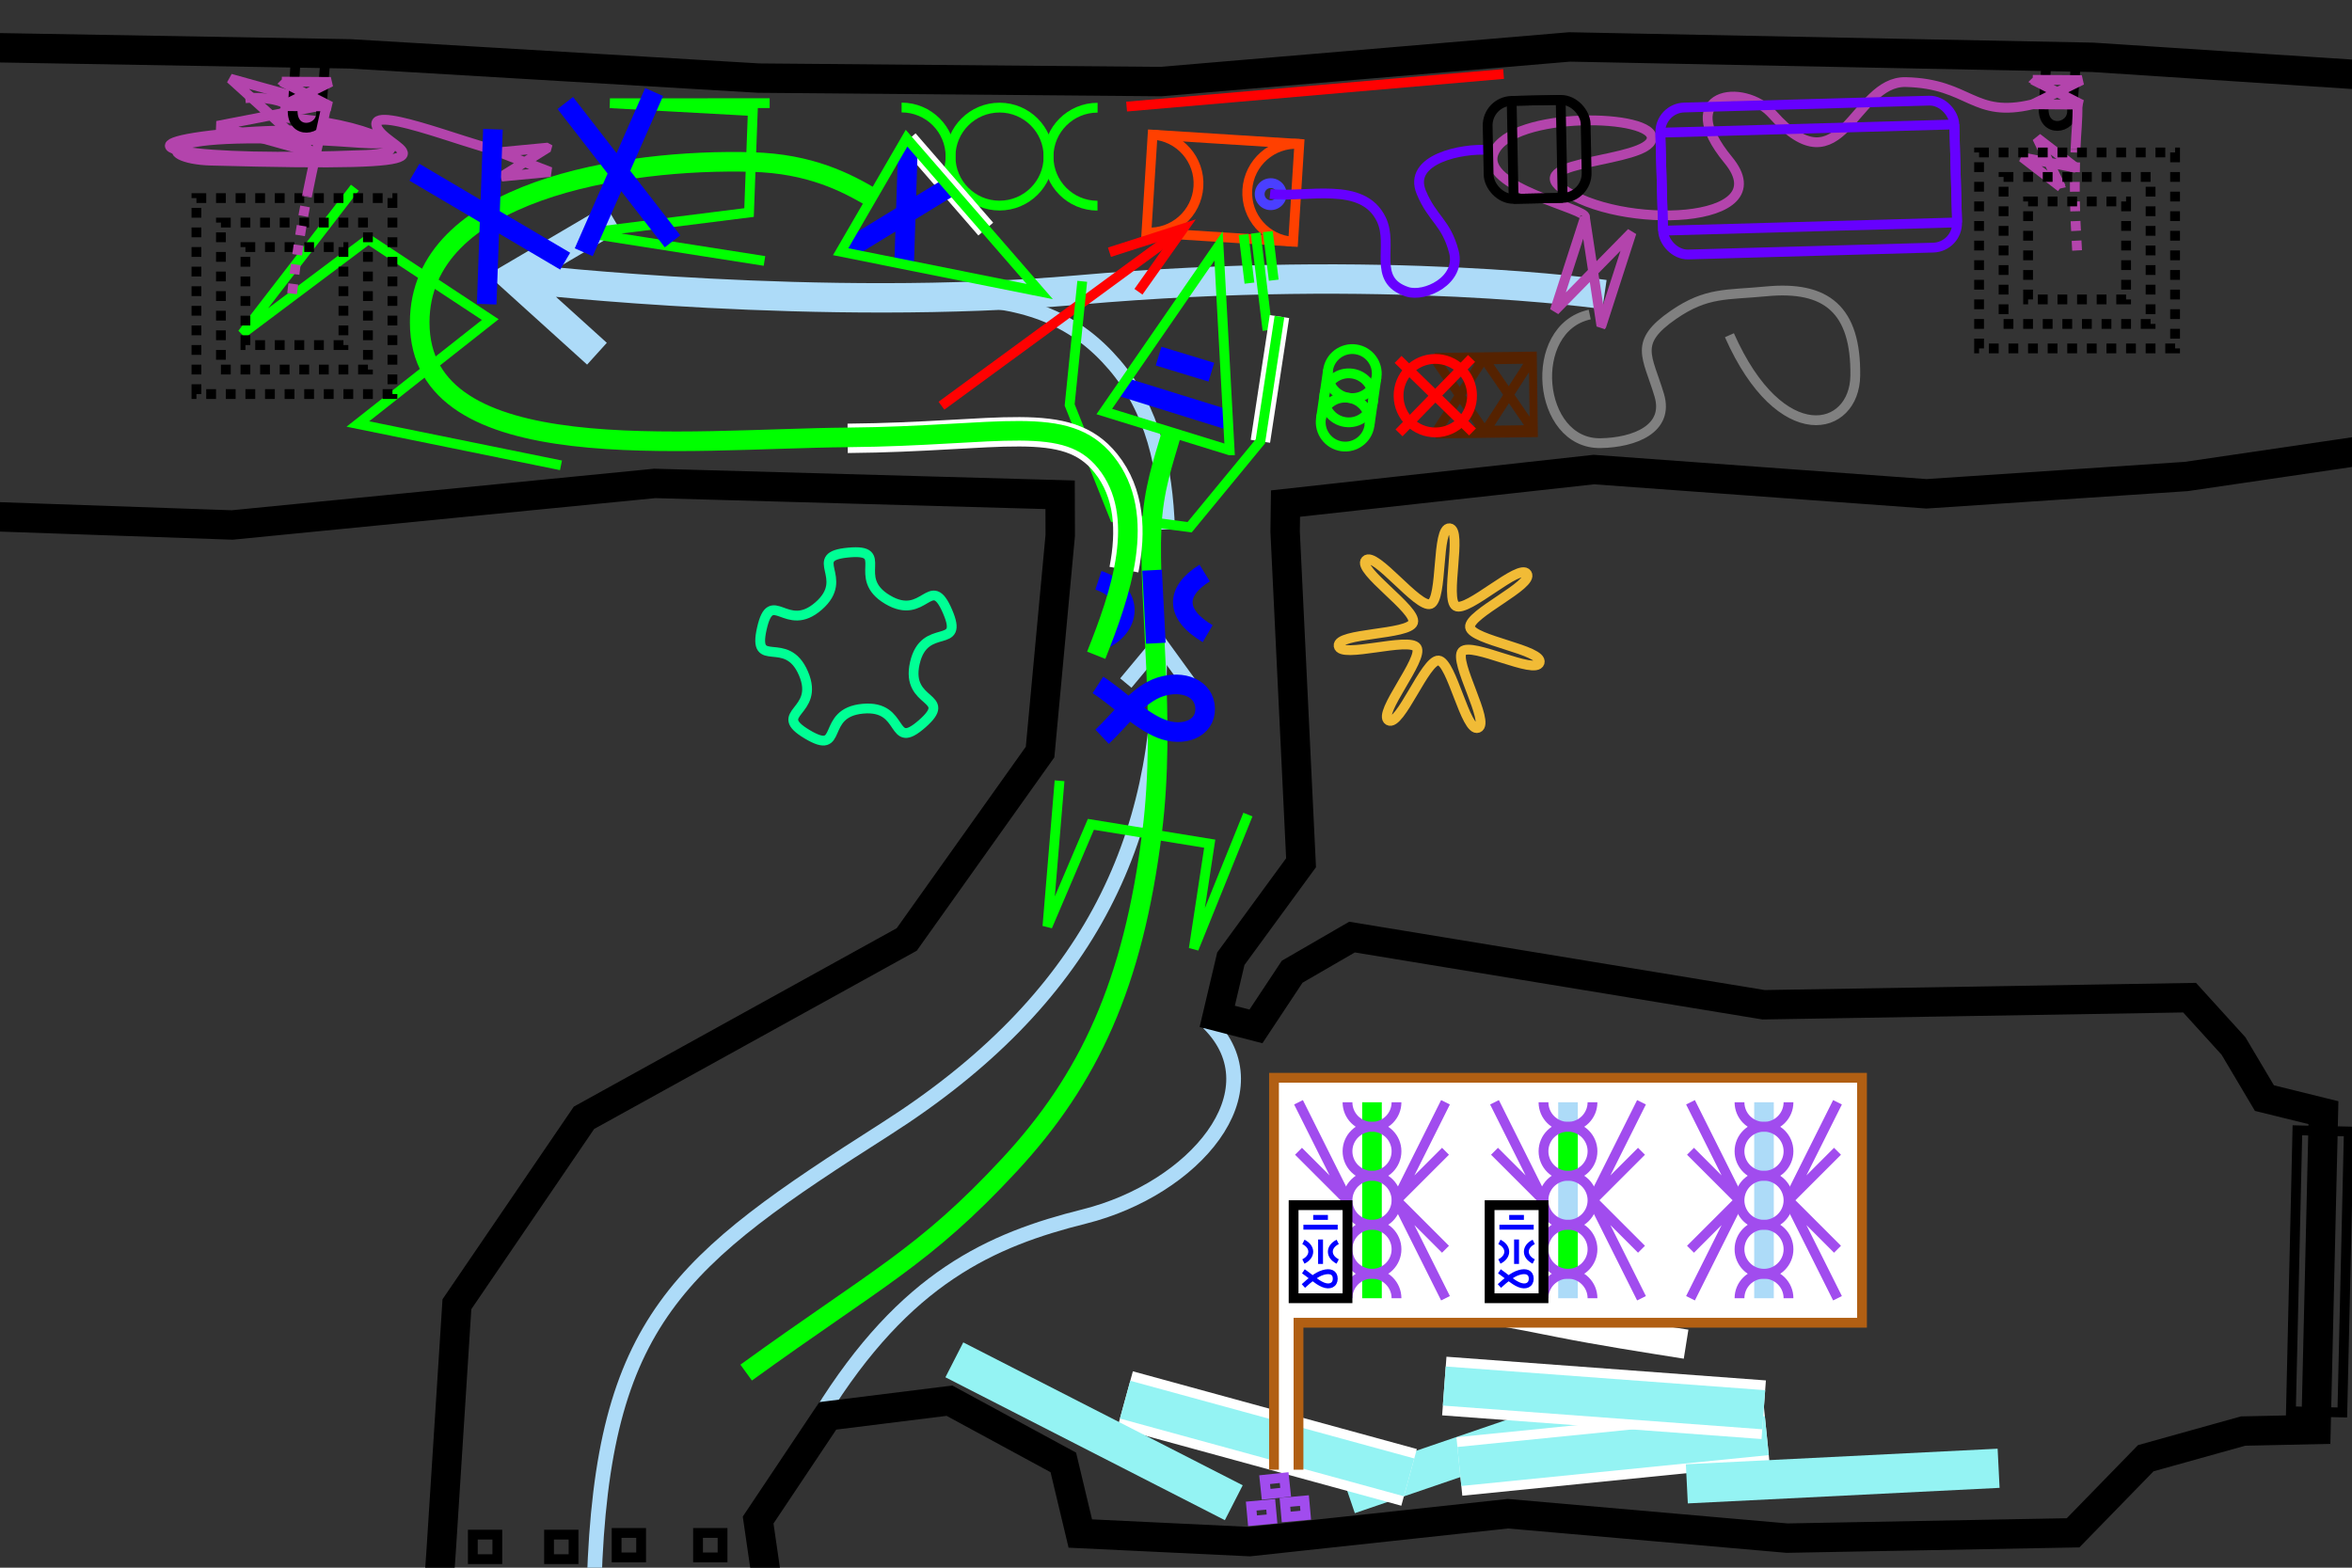 <?xml version="1.0" encoding="UTF-8" standalone="no"?>
<!-- Created with Inkscape (http://www.inkscape.org/) -->

<svg
   xmlns:dc="http://purl.org/dc/elements/1.1/"
   xmlns:cc="http://creativecommons.org/ns#"
   xmlns:rdf="http://www.w3.org/1999/02/22-rdf-syntax-ns#"
   xmlns:svg="http://www.w3.org/2000/svg"
   xmlns="http://www.w3.org/2000/svg"
   xmlns:xlink="http://www.w3.org/1999/xlink"
   xmlns:sodipodi="http://sodipodi.sourceforge.net/DTD/sodipodi-0.dtd"
   xmlns:inkscape="http://www.inkscape.org/namespaces/inkscape"
   inkscape:export-filename="itnas327.png"
   inkscape:export-ydpi="90"
   inkscape:export-xdpi="90"
   sodipodi:docname="itnas327.svg"
   inkscape:version="0.48.0 r9654"
   version="1.1"
   id="svg2"
   height="320"
   width="480">
  <rect width="100%" height="100%" fill="#333333" stroke="none"/>
  <defs
     id="defs4" />
  <sodipodi:namedview
     id="base"
     pagecolor="#ffffff"
     bordercolor="#666666"
     borderopacity="1.0"
     inkscape:pageopacity="1"
     inkscape:pageshadow="2"
     inkscape:zoom="1"
     inkscape:cx="209.44827"
     inkscape:cy="150.40105"
     inkscape:document-units="px"
     inkscape:current-layer="layer1"
     showgrid="false"
     inkscape:snap-nodes="true"
     inkscape:snap-global="false"
     inkscape:snap-grids="true"
     showguides="false"
     inkscape:window-width="1280"
     inkscape:window-height="998"
     inkscape:window-x="1276"
     inkscape:window-y="-4"
     inkscape:window-maximized="1"
     inkscape:object-nodes="false"
     inkscape:object-paths="false"
     inkscape:snap-intersection-paths="true"
     inkscape:snap-object-midpoints="false"
     inkscape:snap-center="false"
     inkscape:snap-midpoints="false">
    <inkscape:grid
       empspacing="5"
       visible="true"
       enabled="true"
       snapvisiblegridlinesonly="true"
       type="xygrid"
       id="grid2816" />
  </sodipodi:namedview>
  <g
     inkscape:groupmode="layer"
     id="layer2"
     inkscape:label="Floor"
     style="display:inline">
    <path
       inkscape:connector-curvature="0"
       id="path4279"
       style="color:#000000;fill:none;stroke:#addbf8;stroke-width:6;stroke-linecap:butt;stroke-linejoin:miter;stroke-miterlimit:4;stroke-opacity:1;stroke-dasharray:none;stroke-dashoffset:0;marker:none;visibility:visible;display:inline;overflow:visible;enable-background:accumulate"
       d="m 125.144,44.507 -20.566,12.089 17.251,15.605 M 327.447,60.121 c 0,0 -44.598,-6.454 -107.417,-0.929 -52.302,4.6 -111.698,-2.14 -111.698,-2.14"
       sodipodi:nodetypes="ccccsc" />
    <path
       inkscape:connector-curvature="0"
       style="color:#000000;fill:none;stroke:#addbf8;stroke-width:3;stroke-linecap:butt;stroke-linejoin:miter;stroke-miterlimit:4;stroke-opacity:1;stroke-dasharray:none;stroke-dashoffset:0;marker:none;visibility:visible;display:inline;overflow:visible;enable-background:accumulate"
       d="M 238.287,108.056 C 237.828,95.337 235.299,83.655 227.458,74.484 219.754,65.472 209.919,61.103 194.463,60.944"
       id="path4279-7"
       sodipodi:nodetypes="csc" />
    <path
       inkscape:connector-curvature="0"
       style="color:#000000;fill:none;stroke:#addbf8;stroke-width:3;stroke-linecap:butt;stroke-linejoin:miter;stroke-miterlimit:4;stroke-opacity:1;stroke-dasharray:none;stroke-dashoffset:0;marker:none;visibility:visible;display:inline;overflow:visible;enable-background:accumulate"
       d="m 121.26,323.05 c 1.662,-53.731 17.349,-65.712 59.528,-92.615 41.001,-26.151 56.64,-58.783 55.848,-99.265"
       id="path4279-7-2"
       sodipodi:nodetypes="csc" />
    <path
       sodipodi:nodetypes="ccc"
       id="path7061"
       d="m 229.76,139.427 6.877,-8.258 6.532,9.012"
       style="color:#000000;fill:none;stroke:#addbf8;stroke-width:3;stroke-linecap:butt;stroke-linejoin:miter;stroke-miterlimit:4;stroke-opacity:1;stroke-dasharray:none;stroke-dashoffset:0;marker:none;visibility:visible;display:inline;overflow:visible;enable-background:accumulate"
       inkscape:connector-curvature="0" />
    <path
       inkscape:connector-curvature="0"
       style="color:#000000;fill:none;stroke:#addbf8;stroke-width:3;stroke-linecap:butt;stroke-linejoin:miter;stroke-miterlimit:4;stroke-opacity:1;stroke-dasharray:none;stroke-dashoffset:0;marker:none;visibility:visible;display:inline;overflow:visible;enable-background:accumulate"
       d="m 167.511,288.661 c 17.245,-27.927 34.851,-35.62 53.775,-40.35 22.378,-5.594 39.412,-25.489 25.362,-39.454"
       id="path4279-7-2-2"
       sodipodi:nodetypes="csc" />
  </g>
  <g
     inkscape:label="Layer 1"
     inkscape:groupmode="layer"
     id="layer1"
     style="display:inline">
    <g
       transform="matrix(0.001,-1,-1,-0.001,1433.46,563.195)"
       id="g4662">
      <path
         transform="matrix(0,2,-2,0,1780,1200)"
         sodipodi:type="arc"
         style="color:#000000;fill:none;stroke:#00ff00;stroke-width:1;stroke-linecap:butt;stroke-linejoin:miter;stroke-miterlimit:4;stroke-opacity:1;stroke-dasharray:none;stroke-dashoffset:0;marker:none;visibility:visible;display:inline;overflow:visible;enable-background:accumulate"
         id="path4545"
         sodipodi:cx="5"
         sodipodi:cy="625"
         sodipodi:rx="5"
         sodipodi:ry="5"
         d="M 5,620 C 7.761,620 10,622.239 10,625 c -10e-8,2.761 -2.239,5 -5,5"
         sodipodi:start="4.712389"
         sodipodi:end="7.8539816"
         sodipodi:open="true" />
      <path
         d="m 10,625 c 0,2.761 -2.239,5 -5,5 -2.761,0 -5,-2.239 -5,-5 0,-2.761 2.239,-5 5,-5 2.761,0 5,2.239 5,5 z"
         sodipodi:ry="5"
         sodipodi:rx="5"
         sodipodi:cy="625"
         sodipodi:cx="5"
         id="path4547"
         style="color:#000000;fill:none;stroke:#00ff00;stroke-width:1;stroke-linecap:butt;stroke-linejoin:miter;stroke-miterlimit:4;stroke-opacity:1;stroke-dasharray:none;stroke-dashoffset:0;marker:none;visibility:visible;display:inline;overflow:visible;enable-background:accumulate"
         sodipodi:type="arc"
         transform="matrix(0,2,-2,0,1780,1220)" />
      <path
         transform="matrix(0,2,-2,0,1780,1240)"
         sodipodi:type="arc"
         style="color:#000000;fill:none;stroke:#00ff00;stroke-width:1;stroke-linecap:butt;stroke-linejoin:miter;stroke-miterlimit:4;stroke-opacity:1;stroke-dasharray:none;stroke-dashoffset:0;marker:none;visibility:visible;display:inline;overflow:visible;enable-background:accumulate"
         id="path4549"
         sodipodi:cx="5"
         sodipodi:cy="625"
         sodipodi:rx="5"
         sodipodi:ry="5"
         d="M 5,630 C 2.239,630 7.3992065e-8,627.761 0,625 c -7.3992064e-8,-2.761 2.239,-5 5,-5 0,0 1e-7,0 2e-7,0"
         sodipodi:start="1.5707963"
         sodipodi:end="4.712389"
         sodipodi:open="true" />
    </g>
    <path
       inkscape:connector-curvature="0"
       style="color:#000000;fill:none;stroke:#b344ac;stroke-width:2;stroke-linecap:butt;stroke-linejoin:bevel;stroke-miterlimit:4;stroke-opacity:1;stroke-dasharray:none;stroke-dashoffset:0;marker:none;visibility:visible;display:inline;overflow:visible;enable-background:accumulate"
       d="m 326.817,66.494 6.154,-19.03 -15.669,15.953 6.154,-19.03 3.361,22.107 z"
       id="path10281-7"
       sodipodi:nodetypes="ccccc" />
    <path
       style="color:#000000;fill:none;stroke:#b344ac;stroke-width:2;stroke-linecap:butt;stroke-linejoin:round;stroke-miterlimit:4;stroke-opacity:1;stroke-dasharray:none;stroke-dashoffset:0;marker:none;visibility:visible;display:inline;overflow:visible;enable-background:accumulate"
       d="m 323.456,44.387 c 0.884,-1.768 -21.65,-6.003 -18.569,-13.275 3.617,-8.534 33.256,-7.935 32.174,-2.707 -0.987,4.77 -25.992,4.282 -18.319,10.036 11.399,8.549 45.004,7.603 33.958,-5.79 -11.288,-13.687 3.059,-16.028 9.059,-9.296 14.237,15.976 16.446,-6.861 27.173,-6.601 13.177,0.32 13.654,7.48 25.888,4.535"
       id="path5016"
       inkscape:connector-curvature="0"
       sodipodi:nodetypes="cssssssc" />
    <path
       style="fill:none;stroke:#000000;stroke-width:1px;stroke-linecap:butt;stroke-linejoin:miter;stroke-opacity:1;display:inline"
       d="m 506.75,178.875 0,56.375"
       id="path3507"
       inkscape:connector-curvature="0" />
    <path
       style="fill:none;stroke:#000000;stroke-width:1px;stroke-linecap:butt;stroke-linejoin:miter;stroke-opacity:1"
       d="m 472.368,-13.047 -216.291,0"
       id="path5239"
       inkscape:connector-curvature="0" />
    <rect
       style="color:#000000;fill:none;stroke:#000000;stroke-width:2;stroke-linecap:butt;stroke-linejoin:miter;stroke-miterlimit:4;stroke-opacity:1;stroke-dasharray:none;stroke-dashoffset:0;marker:none;visibility:visible;display:inline;overflow:visible;enable-background:accumulate"
       id="rect5330"
       width="5"
       height="5"
       x="313.257"
       y="96.495"
       transform="matrix(0,1,1,0,0,0)" />
    <rect
       transform="matrix(0,1,1,0,0,0)"
       y="112.051"
       x="313.257"
       height="5"
       width="5"
       id="rect6199"
       style="color:#000000;fill:none;stroke:#000000;stroke-width:2;stroke-linecap:butt;stroke-linejoin:miter;stroke-miterlimit:4;stroke-opacity:1;stroke-dasharray:none;stroke-dashoffset:0;marker:none;visibility:visible;display:inline;overflow:visible;enable-background:accumulate" />
    <rect
       style="color:#000000;fill:none;stroke:#000000;stroke-width:2;stroke-linecap:butt;stroke-linejoin:miter;stroke-miterlimit:4;stroke-opacity:1;stroke-dasharray:none;stroke-dashoffset:0;marker:none;visibility:visible;display:inline;overflow:visible;enable-background:accumulate"
       id="rect6201"
       width="5"
       height="5"
       x="312.904"
       y="125.84"
       transform="matrix(0,1,1,0,0,0)" />
    <rect
       transform="matrix(0,1,1,0,0,0)"
       y="142.457"
       x="312.904"
       height="5"
       width="5"
       id="rect6203"
       style="color:#000000;fill:none;stroke:#000000;stroke-width:2;stroke-linecap:butt;stroke-linejoin:miter;stroke-miterlimit:4;stroke-opacity:1;stroke-dasharray:none;stroke-dashoffset:0;marker:none;visibility:visible;display:inline;overflow:visible;enable-background:accumulate" />
    <path
       inkscape:connector-curvature="0"
       style="color:#000000;fill:none;stroke:#ff0101;stroke-width:2;stroke-linecap:butt;stroke-linejoin:miter;stroke-miterlimit:4;stroke-opacity:1;stroke-dasharray:none;stroke-dashoffset:0;marker:none;visibility:visible;display:inline;overflow:visible;enable-background:accumulate"
       d="M 229.918,21.76 306.847,15.103"
       id="path4166" />
    <path
       style="color:#000000;fill:none;stroke:#b344ac;stroke-width:2;stroke-linecap:butt;stroke-linejoin:round;stroke-miterlimit:4;stroke-opacity:1;stroke-dasharray:none;stroke-dashoffset:0;marker:none;visibility:visible;display:inline;overflow:visible;enable-background:accumulate"
       d="m 50.05,20.053 c 3.734,-0.414 8.283,0.531 8.44,1.57 0.117,0.778 -1.93,2.321 -0.523,2.399 16.248,0.9 29.427,7.083 16.791,7.599 -36.438,1.487 -52.101,-1.868 -29.784,-4.205 26.313,-2.755 42.457,2.765 28.466,1.753 -44.901,-3.25 -41.308,3.322 -30.437,3.618 55.017,1.501 37.03,-1.623 34.138,-6.445 -3.393,-5.658 17.665,2.983 24.735,4.482"
       id="path4423"
       inkscape:connector-curvature="0"
       sodipodi:nodetypes="ssssssssc" />
    <path
       inkscape:connector-curvature="0"
       style="color:#000000;fill:none;stroke:#b344ac;stroke-width:2;stroke-linecap:butt;stroke-linejoin:bevel;stroke-miterlimit:4;stroke-opacity:1;stroke-dasharray:none;stroke-dashoffset:0;marker:none;visibility:visible;display:inline;overflow:visible;enable-background:accumulate"
       d="m 66.275,21.429 -19.264,-5.374 16.577,15.006 -19.264,-5.374 21.951,-4.258 z"
       id="path10281-0"
       sodipodi:nodetypes="ccccc" />
    <path
       inkscape:connector-curvature="0"
       style="color:#000000;fill:none;stroke:#b344ac;stroke-width:2;stroke-linecap:butt;stroke-linejoin:bevel;stroke-miterlimit:4;stroke-opacity:1;stroke-dasharray:none;stroke-dashoffset:0;marker:none;visibility:visible;display:inline;overflow:visible;enable-background:accumulate"
       d="m 111.84,30.124 -9.955,0.947 10.428,4.031 -9.955,0.947 9.482,-5.924 z"
       id="path10281-17"
       sodipodi:nodetypes="ccccc" />
    <g
       id="g12594"
       transform="matrix(-1,0.013,-0.013,-1,533.797,145.145)">
      <g
         transform="matrix(2,0,0,3,-1410,-397.087)"
         style="stroke:#552200;stroke-width:0.816;stroke-miterlimit:4;stroke-opacity:1;stroke-dasharray:none"
         id="g4174">
        <path
           sodipodi:nodetypes="cccccccc"
           inkscape:connector-curvature="0"
           d="m 815,152.362 5,5 5,-5 -10,0 0,5 10,0 -5,-5 -5,5"
           style="color:#000000;fill:none;stroke:#552200;stroke-width:0.816;stroke-linecap:butt;stroke-linejoin:miter;stroke-miterlimit:1.5;stroke-dasharray:none;stroke-dashoffset:0;marker:none;visibility:visible;display:inline;overflow:visible;enable-background:accumulate"
           id="rect4172" />
      </g>
      <g
         transform="matrix(0.5,0,0,0.5,37.5,-351.181)"
         id="g3638-7">
        <path
           id="path3633-4"
           style="fill:none;stroke:#ff0000;stroke-width:4;stroke-linecap:butt;stroke-linejoin:miter;stroke-miterlimit:4;stroke-opacity:1;stroke-dasharray:none"
           d="m 420,822.362 -30,30 m 0,-30 30,30"
           inkscape:connector-curvature="0" />
        <path
           sodipodi:type="arc"
           style="color:#000000;fill:none;stroke:#ff0000;stroke-width:4;stroke-linecap:butt;stroke-linejoin:miter;stroke-miterlimit:4;stroke-opacity:1;stroke-dasharray:none;stroke-dashoffset:0;marker:none;visibility:visible;display:inline;overflow:visible;enable-background:accumulate"
           id="path3636-0"
           sodipodi:cx="405"
           sodipodi:cy="105"
           sodipodi:rx="15"
           sodipodi:ry="15"
           d="m 420,105 c 0,8.284 -6.716,15 -15,15 -8.284,0 -15,-6.716 -15,-15 0,-8.284 6.716,-15 15,-15 8.284,0 15,6.716 15,15 z"
           transform="translate(0,732.362)" />
      </g>
    </g>
    <g
       style="display:inline"
       id="g4492"
       transform="matrix(-0.998,-0.063,-0.063,0.998,874.216,-1365.003)">
      <path
         sodipodi:open="true"
         sodipodi:end="7.8539816"
         sodipodi:start="4.712389"
         d="M 5,620 C 7.761,620 10,622.239 10,625 c -10e-8,2.761 -2.239,5 -5,5"
         sodipodi:ry="5"
         sodipodi:rx="5"
         sodipodi:cy="625"
         sodipodi:cx="5"
         id="path4456"
         style="color:#000000;fill:none;stroke:#ff4000;stroke-width:1;stroke-linecap:butt;stroke-linejoin:miter;stroke-miterlimit:4;stroke-opacity:1;stroke-dasharray:none;stroke-dashoffset:0;marker:none;visibility:visible;display:inline;overflow:visible;enable-background:accumulate"
         sodipodi:type="arc"
         transform="matrix(-2,0,0,-2,560,2690)" />
      <path
         sodipodi:open="true"
         sodipodi:end="4.712389"
         sodipodi:start="1.5707963"
         d="M 5,630 C 2.239,630 7.3992065e-8,627.761 0,625 c -7.3992064e-8,-2.761 2.239,-5 5,-5 0,0 1e-7,0 2e-7,0"
         sodipodi:ry="5"
         sodipodi:rx="5"
         sodipodi:cy="625"
         sodipodi:cx="5"
         id="path4460"
         style="color:#000000;fill:none;stroke:#ff4000;stroke-width:1;stroke-linecap:butt;stroke-linejoin:miter;stroke-miterlimit:4;stroke-opacity:1;stroke-dasharray:none;stroke-dashoffset:0;marker:none;visibility:visible;display:inline;overflow:visible;enable-background:accumulate"
         sodipodi:type="arc"
         transform="matrix(-2,0,0,-2,530,2690)" />
      <rect
         y="1430"
         x="520"
         height="20"
         width="30"
         id="rect4465"
         style="color:#000000;fill:none;stroke:#ff4000;stroke-width:2;stroke-linecap:butt;stroke-linejoin:miter;stroke-miterlimit:4;stroke-opacity:1;stroke-dasharray:none;stroke-dashoffset:0;marker:none;visibility:visible;display:inline;overflow:visible;enable-background:accumulate" />
    </g>
    <g
       style="display:inline"
       id="g4159"
       transform="matrix(0.887,-0.463,-0.463,-0.887,49.523,367.565)">
      <path
         style="color:#000000;fill:none;stroke:#ff0101;stroke-width:2;stroke-linecap:butt;stroke-linejoin:miter;stroke-miterlimit:4;stroke-opacity:1;stroke-dasharray:none;stroke-dashoffset:0;marker:none;visibility:visible;display:inline;overflow:visible;enable-background:accumulate"
         d="m 318.493,195.556 -60.451,-9.224"
         id="path5387"
         inkscape:connector-curvature="0" />
      <path
         id="path4679"
         d="m 304.419,188.351 14.074,7.205 -15.583,2.68"
         style="color:#000000;fill:none;stroke:#ff0101;stroke-width:2;stroke-linecap:butt;stroke-linejoin:miter;stroke-miterlimit:4;stroke-opacity:1;stroke-dasharray:none;stroke-dashoffset:0;marker:none;visibility:visible;display:inline;overflow:visible;enable-background:accumulate"
         inkscape:connector-curvature="0" />
    </g>
    <path
       sodipodi:type="arc"
       style="color:#000000;fill:none;stroke:#4a3fff;stroke-width:2;stroke-linecap:butt;stroke-linejoin:miter;stroke-miterlimit:4;stroke-opacity:1;stroke-dasharray:none;stroke-dashoffset:0;marker:none;visibility:visible;display:inline;overflow:visible;enable-background:accumulate"
       id="path6223"
       sodipodi:cx="66.75"
       sodipodi:cy="48.75"
       sodipodi:rx="2.25"
       sodipodi:ry="2.25"
       d="m 69,48.75 a 2.25,2.25 0 1 1 -4.5,0 2.25,2.25 0 1 1 4.5,0 z"
       transform="translate(192.581,-9.118)" />
    <path
       style="color:#000000;fill:none;stroke:#6600ff;stroke-width:2;stroke-linecap:butt;stroke-linejoin:bevel;stroke-miterlimit:4;stroke-opacity:1;stroke-dasharray:none;stroke-dashoffset:0;marker:none;visibility:visible;display:inline;overflow:visible;enable-background:accumulate"
       d="m 303.717,30.616 c -5.225,-0.403 -16.503,1.8 -13.658,8.648 2.277,5.481 5.035,6.047 6.643,12.109 1.55,5.842 -5.914,9.377 -9.552,8.179 -7.292,-2.401 -2.655,-9.349 -5.243,-14.75 -3.805,-7.941 -15.162,-4.392 -22.71,-5.209"
       id="path4161"
       inkscape:connector-curvature="0"
       sodipodi:nodetypes="ssssss" />
    <g
       id="g3151"
       style="color:#000000;fill:none;stroke:#000000;stroke-width:2;stroke-linecap:butt;stroke-linejoin:bevel;stroke-miterlimit:4;stroke-opacity:1;stroke-dasharray:none;stroke-dashoffset:0;marker:none;visibility:visible;display:inline;overflow:visible;enable-background:accumulate"
       transform="matrix(1,-0.02,0.02,1,156.102,-96.407)">
      <rect
         y="120"
         x="150"
         height="20"
         width="10"
         id="rect3126"
         style="color:#000000;fill:none;stroke:#000000;stroke-width:2;stroke-linecap:butt;stroke-linejoin:bevel;stroke-miterlimit:4;stroke-opacity:1;stroke-dasharray:none;stroke-dashoffset:0;marker:none;visibility:visible;display:inline;overflow:visible;enable-background:accumulate" />
      <rect
         ry="5"
         y="120"
         x="145"
         height="20"
         width="20"
         id="rect3128"
         style="color:#000000;fill:none;stroke:#000000;stroke-width:2;stroke-linecap:butt;stroke-linejoin:bevel;stroke-miterlimit:4;stroke-opacity:1;stroke-dasharray:none;stroke-dashoffset:0;marker:none;visibility:visible;display:inline;overflow:visible;enable-background:accumulate" />
    </g>
    <g
       style="display:inline"
       id="use7614"
       transform="matrix(-0.06,-0.496,0.496,-0.06,-546.191,423.953)">
      <path
         style="color:#000000;fill:none;stroke:#00ff00;stroke-width:4;stroke-linecap:butt;stroke-linejoin:miter;stroke-miterlimit:4;stroke-opacity:1;stroke-dasharray:none;stroke-dashoffset:0;marker:none;visibility:visible;display:inline;overflow:visible;enable-background:accumulate"
         d="m 515,1685 40,0"
         id="path7637"
         inkscape:connector-curvature="0" />
      <path
         style="color:#000000;fill:none;stroke:#00ff00;stroke-width:4;stroke-linecap:butt;stroke-linejoin:miter;stroke-miterlimit:4;stroke-opacity:1;stroke-dasharray:none;stroke-dashoffset:0;marker:none;visibility:visible;display:inline;overflow:visible;enable-background:accumulate"
         d="m 555,1690 -20,0"
         id="path7639"
         inkscape:connector-curvature="0"
         sodipodi:nodetypes="cc" />
      <path
         sodipodi:nodetypes="cc"
         inkscape:connector-curvature="0"
         id="path7641"
         d="m 555,1680 -20,0"
         style="color:#000000;fill:none;stroke:#00ff00;stroke-width:4;stroke-linecap:butt;stroke-linejoin:miter;stroke-miterlimit:4;stroke-opacity:1;stroke-dasharray:none;stroke-dashoffset:0;marker:none;visibility:visible;display:inline;overflow:visible;enable-background:accumulate" />
    </g>
    <g
       transform="matrix(0.979,0.203,-0.203,0.979,29.382,-66.545)"
       id="g2902">
      <g
         inkscape:transform-center-x="0.96946771"
         inkscape:transform-center-y="-26.428578"
         transform="matrix(0.995,0.097,-0.097,0.995,47.421,33.461)"
         id="g2937">
        <path
           inkscape:connector-curvature="0"
           style="color:#000000;fill:none;stroke:#0000ff;stroke-width:4;stroke-linecap:butt;stroke-linejoin:bevel;stroke-miterlimit:4;stroke-opacity:1;stroke-dasharray:none;stroke-dashoffset:0;marker:none;visibility:visible;display:inline;overflow:visible;enable-background:accumulate"
           d="m 206.192,50.959 -22.975,0.002"
           id="path3028-1-1" />
        <path
           inkscape:connector-curvature="0"
           style="color:#000000;fill:none;stroke:#0000ff;stroke-width:4;stroke-linecap:butt;stroke-linejoin:bevel;stroke-miterlimit:4;stroke-opacity:1;stroke-dasharray:none;stroke-dashoffset:0;marker:none;visibility:visible;display:inline;overflow:visible;enable-background:accumulate"
           d="m 199.996,42.692 -11.261,0.065"
           id="rect10452-0-7-5-7" />
        <path
           inkscape:connector-curvature="0"
           id="path10399-9-40"
           style="fill:none;stroke:#00ff00;stroke-width:2;stroke-linecap:butt;stroke-linejoin:miter;stroke-miterlimit:4;stroke-opacity:1;stroke-dasharray:none"
           d="m 208.302,56.81 c 0,0 -14.558,-39.165 -14.558,-39.165 l -12.237,39.212 c 0,0 26.794,-0.047 26.794,-0.047 z"
           sodipodi:nodetypes="cccc" />
      </g>
      <path
         inkscape:connector-curvature="0"
         sodipodi:nodetypes="cssss"
         id="path2826-1-9"
         d="m 236.833,109.423 c -0.449,5.867 -1.291,11.698 -0.05,19.464 2.453,15.358 10.825,37.335 12.716,60.814 2.515,31.229 -2.35,51.951 -14.675,72.405 -13.258,22.003 -21.969,28.289 -44.057,52.499"
         style="fill:none;stroke:#00ff00;stroke-width:4;stroke-linecap:butt;stroke-linejoin:miter;stroke-miterlimit:4;stroke-opacity:1;stroke-dasharray:none;marker-start:none;marker-mid:none;marker-end:none" />
      <path
         inkscape:connector-curvature="0"
         sodipodi:nodetypes="cccccc"
         d="m 228.871,183.304 3.608,29.604 4.46,-22.19 24.553,-1.061 1.161,21.663 5.267,-29.059"
         style="fill:none;stroke:#00ff00;stroke-width:2px;stroke-linecap:butt;stroke-linejoin:miter;stroke-opacity:1"
         id="path10436-7-4" />
      <path
         id="path8340"
         style="fill:none;stroke:#ffffff;stroke-width:4;stroke-linecap:butt;stroke-linejoin:miter;stroke-miterlimit:4;stroke-opacity:1;stroke-dasharray:none"
         d="m 254.939,107.122 -1.359,-25.725"
         sodipodi:nodetypes="cc"
         inkscape:connector-curvature="0" />
      <path
         inkscape:connector-curvature="0"
         sodipodi:nodetypes="cccccc"
         d="m 212.702,82.523 2.609,25.234 13.639,20.62 15.41,-1.147 10.579,-20.108 -1.359,-25.725"
         style="fill:none;stroke:#00ff00;stroke-width:2px;stroke-linecap:butt;stroke-linejoin:miter;stroke-opacity:1"
         id="path10402-6-4-8" />
      <path
         inkscape:connector-curvature="0"
         sodipodi:nodetypes="czzzc"
         id="path3030-6-8"
         d="m 232.564,162.549 c 4.658,1.805 9.732,5.308 14.435,6.14 4.703,0.831 8.915,-1.793 7.977,-5.849 -0.938,-4.056 -5.675,-4.834 -9.853,-2.476 -4.178,2.358 -6.503,8.003 -9.571,12.378"
         style="fill:none;stroke:#0000ff;stroke-width:4;stroke-linecap:butt;stroke-linejoin:miter;stroke-miterlimit:4;stroke-opacity:1;stroke-dasharray:none" />
      <g
         transform="matrix(0.772,-0.21,0.21,0.772,67.629,97.952)"
         id="g2942">
        <path
           inkscape:connector-curvature="0"
           style="fill:none;stroke:#0000ff;stroke-width:5;stroke-linecap:butt;stroke-linejoin:miter;stroke-miterlimit:4;stroke-opacity:1;stroke-dasharray:none"
           d="m 206.663,105.195 c -7.914,4.267 -8.113,10.164 -0.176,15.487"
           id="rect10452-1-7-4-2-2"
           sodipodi:nodetypes="cc" />
        <path
           inkscape:connector-curvature="0"
           style="fill:none;stroke:#0000ff;stroke-width:5;stroke-linecap:butt;stroke-linejoin:miter;stroke-miterlimit:4;stroke-opacity:1;stroke-dasharray:none"
           d="m 179.489,105.389 c 8.384,3.327 8.299,11.942 0.073,15.237"
           id="rect10452-1-4-4-0-7-4"
           sodipodi:nodetypes="cc" />
        <path
           inkscape:connector-curvature="0"
           style="fill:none;stroke:#0000ff;stroke-width:5;stroke-linecap:butt;stroke-linejoin:bevel;stroke-miterlimit:4;stroke-opacity:1;stroke-dasharray:none"
           d="m 193.135,122.315 0.177,-18.661"
           id="rect10452-0-7-4-1-5" />
      </g>
    </g>
    <path
       style="fill:none;stroke:#000000;stroke-width:1px;stroke-linecap:butt;stroke-linejoin:miter;stroke-opacity:1;display:inline"
       d="M 225.431,-7 -25.067,-7"
       id="path5239-4"
       inkscape:connector-curvature="0" />
    <g
       id="g3996"
       style="color:#000000;fill:none;stroke:#6600ff;stroke-width:2;stroke-linecap:butt;stroke-linejoin:bevel;stroke-miterlimit:4;stroke-opacity:1;stroke-dasharray:none;stroke-dashoffset:0;marker:none;visibility:visible;display:inline;overflow:visible;enable-background:accumulate"
       transform="matrix(1,-0.028,0.028,1,172.303,-23.295)"
       inkscape:transform-center-x="-29.988506"
       inkscape:transform-center-y="-0.83038414">
      <rect
         ry="5"
         rx="5"
         y="50"
         x="165"
         height="30"
         width="60"
         id="rect3979"
         style="color:#000000;fill:none;stroke:#6600ff;stroke-width:2;stroke-linecap:butt;stroke-linejoin:bevel;stroke-miterlimit:4;stroke-opacity:1;stroke-dasharray:none;stroke-dashoffset:0;marker:none;visibility:visible;display:inline;overflow:visible;enable-background:accumulate"
         inkscape:transform-center-x="-29.92514"
         inkscape:transform-center-y="-2.1179821" />
      <rect
         ry="0"
         rx="0"
         y="55"
         x="165"
         height="20"
         width="60"
         id="rect3984"
         style="color:#000000;fill:none;stroke:#6600ff;stroke-width:2;stroke-linecap:butt;stroke-linejoin:bevel;stroke-miterlimit:4;stroke-opacity:1;stroke-dasharray:none;stroke-dashoffset:0;marker:none;visibility:visible;display:inline;overflow:visible;enable-background:accumulate" />
    </g>
    <path
       style="fill:none;stroke:#ffffff;stroke-width:6;stroke-linecap:butt;stroke-linejoin:miter;stroke-miterlimit:4;stroke-opacity:1;stroke-dasharray:none;marker-start:none;marker-mid:none;marker-end:none;display:inline"
       d="m 172.992,89.476 c 31.382,-0.265 44.578,-4.999 52.679,5.075 4.903,6.097 5.229,13.883 3.705,21.723"
       id="path9140"
       sodipodi:nodetypes="csc"
       inkscape:connector-curvature="0" />
    <path
       inkscape:connector-curvature="0"
       id="path10399-9-8-4"
       style="fill:none;stroke:#ffffff;stroke-width:4;stroke-linecap:butt;stroke-linejoin:miter;stroke-miterlimit:4;stroke-opacity:1;stroke-dasharray:none;display:inline"
       d="m 185.344,28.527 15.834,18.233"
       sodipodi:nodetypes="cc" />
    <g
       transform="matrix(-0.396,0.918,0.918,0.396,-50.751,-692.964)"
       id="g3732-1-1">
      <path
         inkscape:connector-curvature="0"
         sodipodi:nodetypes="csssss"
         id="path2826-1-7"
         d="m 582.901,500.812 c -0.802,-6.338 -1.418,-14.514 2.98,-25.557 9.671,-24.283 32.267,-60.014 56.965,-49.358 27.876,12.028 0.308,59.227 -13.065,89.515 -12.676,28.709 -22.25,38.95 -16.21,50.379 6.511,12.32 23.693,13.432 36.966,13.819"
         style="fill:none;stroke:#00ff00;stroke-width:4;stroke-linecap:butt;stroke-linejoin:miter;stroke-miterlimit:4;stroke-opacity:1;stroke-dasharray:none;marker-start:none;marker-mid:none;marker-end:none" />
      <path
         inkscape:connector-curvature="0"
         sodipodi:nodetypes="cccccc"
         d="m 658.206,463.928 8.675,-41.416 -30.281,16.375 -5.212,-29.357 27.921,-15.982 -36.484,9.292"
         style="fill:none;stroke:#00ff00;stroke-width:2px;stroke-linecap:butt;stroke-linejoin:miter;stroke-opacity:1"
         id="path10436-7-40"
         inkscape:transform-center-x="1.3435678"
         inkscape:transform-center-y="6.9936948" />
      <path
         inkscape:connector-curvature="0"
         sodipodi:nodetypes="cccccc"
         d="m 603.436,485.541 9.169,-35.657 -16.994,28.85 -19.328,-7.501 10.081,-27.41 -12.925,29.929"
         style="fill:none;stroke:#00ff00;stroke-width:2px;stroke-linecap:butt;stroke-linejoin:miter;stroke-opacity:1"
         id="path10402-6-4-9"
         inkscape:transform-center-x="9.4965222"
         inkscape:transform-center-y="0.57818892" />
      <g
         id="g2977"
         transform="matrix(-0.545,-0.839,0.839,-0.545,468.699,1266.937)"
         inkscape:transform-center-x="-13.369119"
         inkscape:transform-center-y="5.3488926">
        <path
           inkscape:connector-curvature="0"
           id="path2930-4"
           style="color:#000000;fill:none;stroke:#0000ff;stroke-width:4;stroke-linecap:butt;stroke-linejoin:bevel;stroke-miterlimit:4;stroke-opacity:1;stroke-dasharray:none;stroke-dashoffset:0;marker:none;visibility:visible;display:inline;overflow:visible;enable-background:accumulate"
           d="m 565.144,515.132 20.068,-14.326 m -11.015,22.355 -0.947,-24.576"
           sodipodi:nodetypes="cccc" />
        <path
           inkscape:connector-curvature="0"
           id="path10399-9-8"
           style="fill:none;stroke:#00ff00;stroke-width:2;stroke-linecap:butt;stroke-linejoin:miter;stroke-miterlimit:4;stroke-opacity:1;stroke-dasharray:none"
           d="m 586.393,500.388 c 0,0 -41.116,-5.278 -41.116,-5.278 l 29.288,29.302 c 0,0 11.828,-24.024 11.828,-24.024 z"
           sodipodi:nodetypes="cccc" />
      </g>
      <path
         inkscape:connector-curvature="0"
         sodipodi:nodetypes="cccc"
         d="m 619.594,448.207 -4.489,-35.449 m 18.892,24.209 -33.295,-12.969"
         style="color:#000000;fill:none;stroke:#0000ff;stroke-width:4;stroke-linecap:butt;stroke-linejoin:bevel;stroke-miterlimit:4;stroke-opacity:1;stroke-dasharray:none;stroke-dashoffset:0;marker:none;visibility:visible;display:inline;overflow:visible;enable-background:accumulate"
         id="path2930-7" />
      <path
         inkscape:connector-curvature="0"
         id="path3910"
         style="color:#000000;fill:none;stroke:#0000ff;stroke-width:4;stroke-linecap:butt;stroke-linejoin:bevel;stroke-miterlimit:4;stroke-opacity:1;stroke-dasharray:none;stroke-dashoffset:0;marker:none;visibility:visible;display:inline;overflow:visible;enable-background:accumulate"
         d="m 607.19,466.723 -17.257,-31.289 m 26.494,15.526 -35.731,0.236"
         sodipodi:nodetypes="cccc" />
    </g>
    <path
       sodipodi:nodetypes="cc"
       style="fill:none;stroke:#94f3f3;stroke-width:8;stroke-linecap:butt;stroke-linejoin:miter;stroke-miterlimit:4;stroke-opacity:1;stroke-dasharray:none;stroke-dashoffset:0;marker:none;visibility:visible;display:inline;overflow:visible;enable-background:accumulate"
       d="m 336.224,284.212 -61.019,20.873"
       id="path7717"
       inkscape:connector-curvature="0" />
    <path
       inkscape:connector-curvature="0"
       id="path7124"
       d="m 360.573,293.037 -62.741,6.303"
       style="fill:none;stroke:#ffffff;stroke-width:12;stroke-linecap:butt;stroke-linejoin:miter;stroke-miterlimit:4;stroke-opacity:1;stroke-dasharray:none;stroke-dashoffset:0;marker:none;visibility:visible;display:inline;overflow:visible;enable-background:accumulate"
       sodipodi:nodetypes="cc" />
    <path
       inkscape:connector-curvature="0"
       id="path7711"
       d="m 344.252,302.884 63.626,-3.176"
       style="fill:none;stroke:#94f3f3;stroke-width:8;stroke-linecap:butt;stroke-linejoin:miter;stroke-miterlimit:4;stroke-opacity:1;stroke-dasharray:none;stroke-dashoffset:0;marker:none;visibility:visible;display:inline;overflow:visible;enable-background:accumulate"
       sodipodi:nodetypes="cc" />
    <path
       inkscape:connector-curvature="0"
       id="path6354"
       d="M 287.568,301.565 229.612,285.702"
       style="fill:none;stroke:#ffffff;stroke-width:12;stroke-linecap:butt;stroke-linejoin:miter;stroke-miterlimit:4;stroke-opacity:1;stroke-dasharray:none;stroke-dashoffset:0;marker:none;visibility:visible;display:inline;overflow:visible;enable-background:accumulate"
       sodipodi:nodetypes="cc" />
    <path
       inkscape:connector-curvature="0"
       id="path7719"
       d="M 251.794,306.741 194.763,277.573"
       style="fill:none;stroke:#94f3f3;stroke-width:8;stroke-linecap:butt;stroke-linejoin:miter;stroke-miterlimit:4;stroke-opacity:1;stroke-dasharray:none;stroke-dashoffset:0;marker:none;visibility:visible;display:inline;overflow:visible;enable-background:accumulate"
       sodipodi:nodetypes="cc" />
    <path
       sodipodi:nodetypes="cc"
       style="fill:none;stroke:#94f3f3;stroke-width:8;stroke-linecap:butt;stroke-linejoin:miter;stroke-miterlimit:4;stroke-opacity:1;stroke-dasharray:none;stroke-dashoffset:0;marker:none;visibility:visible;display:inline;overflow:visible;enable-background:accumulate"
       d="M 287.568,301.565 229.612,285.702"
       id="path7713"
       inkscape:connector-curvature="0" />
    <path
       style="fill:none;stroke:#ffffff;stroke-width:6;stroke-linecap:butt;stroke-linejoin:miter;stroke-miterlimit:4;stroke-opacity:1;stroke-dasharray:none;marker-start:none;marker-mid:none;marker-end:none;display:inline"
       d="m 344.099,274.379 c -8.534,-1.36 -17.382,-2.736 -25.754,-4.393 -9.525,-1.885 -16.752,-3.468 -24.849,-3.396"
       id="path2826-1-7-5"
       sodipodi:nodetypes="csc"
       inkscape:connector-curvature="0" />
    <path
       sodipodi:nodetypes="cc"
       style="fill:none;stroke:#94f3f3;stroke-width:8;stroke-linecap:butt;stroke-linejoin:miter;stroke-miterlimit:4;stroke-opacity:1;stroke-dasharray:none;stroke-dashoffset:0;marker:none;visibility:visible;display:inline;overflow:visible;enable-background:accumulate"
       d="m 360.573,293.037 -62.741,6.303"
       id="path2611"
       inkscape:connector-curvature="0" />
    <path
       inkscape:connector-curvature="0"
       id="path7715"
       d="m 359.944,287.757 -65.189,-4.837"
       style="fill:none;stroke:#ffffff;stroke-width:12;stroke-linecap:butt;stroke-linejoin:miter;stroke-miterlimit:4;stroke-opacity:1;stroke-dasharray:none;stroke-dashoffset:0;marker:none;visibility:visible;display:inline;overflow:visible;enable-background:accumulate"
       sodipodi:nodetypes="cc" />
    <path
       sodipodi:nodetypes="cc"
       style="fill:none;stroke:#94f3f3;stroke-width:8;stroke-linecap:butt;stroke-linejoin:miter;stroke-miterlimit:4;stroke-opacity:1;stroke-dasharray:none;stroke-dashoffset:0;marker:none;visibility:visible;display:inline;overflow:visible;enable-background:accumulate"
       d="m 359.944,287.757 -65.189,-4.837"
       id="path7129"
       inkscape:connector-curvature="0" />
    <rect
       transform="matrix(-0.09,-0.996,0.996,-0.09,0,0)"
       y="233.549"
       x="-331.995"
       height="4"
       width="3"
       id="rect6640-9"
       style="color:#000000;fill:none;stroke:#a14cee;stroke-width:2;stroke-linecap:square;stroke-linejoin:miter;stroke-miterlimit:4;stroke-opacity:1;stroke-dasharray:none;stroke-dashoffset:0;marker:none;visibility:visible;display:inline;overflow:visible;enable-background:accumulate" />
    <rect
       style="color:#000000;fill:none;stroke:#a14cee;stroke-width:2;stroke-linecap:square;stroke-linejoin:miter;stroke-miterlimit:4;stroke-opacity:1;stroke-dasharray:none;stroke-dashoffset:0;marker:none;visibility:visible;display:inline;overflow:visible;enable-background:accumulate"
       id="rect6652-4"
       width="3"
       height="4"
       x="327.279"
       y="-228.845"
       transform="matrix(0.105,0.995,-0.995,0.105,0,0)" />
    <rect
       transform="matrix(-0.091,-0.996,0.996,-0.091,0,0)"
       y="226.281"
       x="-332.338"
       height="4"
       width="3"
       id="rect6654-8"
       style="color:#000000;fill:none;stroke:#a14cee;stroke-width:2;stroke-linecap:square;stroke-linejoin:miter;stroke-miterlimit:4;stroke-opacity:1;stroke-dasharray:none;stroke-dashoffset:0;marker:none;visibility:visible;display:inline;overflow:visible;enable-background:accumulate" />
    <path
       transform="matrix(0.99,-0.141,0.141,0.99,242.516,15)"
       sodipodi:type="star"
       style="color:#000000;fill:none;stroke:#f1bb36;stroke-width:2;stroke-linecap:butt;stroke-linejoin:bevel;stroke-miterlimit:4;stroke-opacity:1;stroke-dasharray:none;stroke-dashoffset:0;marker:none;visibility:visible;display:inline;overflow:visible;enable-background:accumulate"
       id="path2852"
       sodipodi:sides="7"
       sodipodi:cx="35"
       sodipodi:cy="120"
       sodipodi:r1="5.9791851"
       sodipodi:r2="21.111788"
       sodipodi:arg2="0.44879895"
       inkscape:flatsided="false"
       inkscape:rounded="0.17"
       inkscape:randomized="0"
       d="m 40.979,120 c 0,2.709 14.217,6.719 13.042,9.16 -1.176,2.441 -13.175,-6.175 -15.293,-4.485 -2.118,1.689 3.611,15.305 0.97,15.908 -2.641,0.603 -3.387,-14.15 -6.028,-14.753 -2.641,-0.603 -9.714,12.366 -11.832,10.677 -2.118,-1.689 8.951,-11.471 7.776,-13.912 -1.176,-2.441 -15.725,0.115 -15.725,-2.594 0,-2.709 14.549,-0.153 15.725,-2.594 1.176,-2.441 -9.894,-12.222 -7.776,-13.912 2.118,-1.689 9.191,11.279 11.832,10.677 2.641,-0.603 3.387,-15.356 6.028,-14.753 2.641,0.603 -3.088,14.219 -0.97,15.908 2.118,1.689 14.118,-6.926 15.293,-4.485 1.176,2.441 -13.042,6.451 -13.042,9.16 z"
       sodipodi:arg1="0" />
    <path
       sodipodi:type="star"
       style="color:#000000;fill:none;stroke:#00ff95;stroke-width:2;stroke-linecap:butt;stroke-linejoin:miter;stroke-miterlimit:4;stroke-opacity:1;stroke-dasharray:none;stroke-dashoffset:0;marker:none;visibility:visible;display:inline;overflow:visible;enable-background:accumulate"
       id="path9169"
       sodipodi:sides="5"
       sodipodi:cx="162"
       sodipodi:cy="128"
       sodipodi:r1="20"
       sodipodi:r2="12"
       sodipodi:arg1="0"
       sodipodi:arg2="0.62831853"
       inkscape:flatsided="false"
       inkscape:rounded="0.71"
       inkscape:randomized="0"
       d="m 182,128 c 0,8.859 -5.085,-0.113 -10.292,7.053 -5.207,7.167 4.897,9.23 -3.528,11.968 -8.425,2.737 -1.464,-4.871 -9.889,-7.608 -8.425,-2.737 -7.265,7.51 -12.472,0.343 C 140.613,132.589 150,136.859 150,128 c 0,-8.859 -9.387,-4.589 -4.18,-11.756 5.207,-7.167 4.047,3.08 12.472,0.343 8.425,-2.737 1.464,-10.346 9.889,-7.608 8.425,2.737 -1.679,4.801 3.528,11.968 C 176.915,128.113 182,119.141 182,128 z"
       transform="matrix(0.919,-0.395,0.395,0.919,-24.444,79.067)" />
    <g
       transform="matrix(0.072,-0.495,0.495,0.072,219.275,118.557)"
       id="g3590"
       style="color:#000000;fill:none;stroke:#00ff00;stroke-width:4;stroke-linecap:butt;stroke-linejoin:miter;stroke-miterlimit:4;stroke-opacity:1;stroke-dasharray:none;stroke-dashoffset:0;marker:none;visibility:visible;display:inline;overflow:visible;enable-background:accumulate">
      <path
         transform="translate(-145,0)"
         d="m 235,100 c 0,5.523 -4.477,10 -10,10 -5.523,0 -10,-4.477 -10,-10 0,-5.523 4.477,-10 10,-10 5.523,0 10,4.477 10,10 z"
         sodipodi:ry="10"
         sodipodi:rx="10"
         sodipodi:cy="100"
         sodipodi:cx="225"
         id="path3542"
         style="color:#000000;fill:none;stroke:#00ff00;stroke-width:4;stroke-linecap:butt;stroke-linejoin:miter;stroke-miterlimit:4;stroke-opacity:1;stroke-dasharray:none;stroke-dashoffset:0;marker:none;visibility:visible;display:inline;overflow:visible;enable-background:accumulate"
         sodipodi:type="arc" />
      <path
         transform="translate(-145,0)"
         d="m 245,100 c 0,5.523 -4.477,10 -10,10 -5.523,0 -10,-4.477 -10,-10 0,-5.523 4.477,-10 10,-10 5.523,0 10,4.477 10,10 z"
         sodipodi:ry="10"
         sodipodi:rx="10"
         sodipodi:cy="100"
         sodipodi:cx="235"
         id="path3546"
         style="color:#000000;fill:none;stroke:#00ff00;stroke-width:4;stroke-linecap:butt;stroke-linejoin:miter;stroke-miterlimit:4;stroke-opacity:1;stroke-dasharray:none;stroke-dashoffset:0;marker:none;visibility:visible;display:inline;overflow:visible;enable-background:accumulate"
         sodipodi:type="arc" />
      <path
         transform="translate(-145,0)"
         d="m 255,100 c 0,5.523 -4.477,10 -10,10 -5.523,0 -10,-4.477 -10,-10 0,-5.523 4.477,-10 10,-10 5.523,0 10,4.477 10,10 z"
         sodipodi:ry="10"
         sodipodi:rx="10"
         sodipodi:cy="100"
         sodipodi:cx="245"
         id="path3550"
         style="color:#000000;fill:none;stroke:#00ff00;stroke-width:4;stroke-linecap:butt;stroke-linejoin:miter;stroke-miterlimit:4;stroke-opacity:1;stroke-dasharray:none;stroke-dashoffset:0;marker:none;visibility:visible;display:inline;overflow:visible;enable-background:accumulate"
         sodipodi:type="arc" />
      <path
         inkscape:connector-curvature="0"
         sodipodi:nodetypes="cc"
         id="path3552"
         d="m 80,90 20,0"
         style="color:#000000;fill:none;stroke:#00ff00;stroke-width:4;stroke-linecap:butt;stroke-linejoin:miter;stroke-miterlimit:4;stroke-opacity:1;stroke-dasharray:none;stroke-dashoffset:0;marker:none;visibility:visible;display:inline;overflow:visible;enable-background:accumulate" />
      <path
         inkscape:connector-curvature="0"
         sodipodi:nodetypes="cc"
         id="path3554"
         d="m 100,110 -20,0"
         style="color:#000000;fill:none;stroke:#00ff00;stroke-width:4;stroke-linecap:butt;stroke-linejoin:miter;stroke-miterlimit:4;stroke-opacity:1;stroke-dasharray:none;stroke-dashoffset:0;marker:none;visibility:visible;display:inline;overflow:visible;enable-background:accumulate" />
    </g>
    <path
       style="color:#000000;fill:none;stroke:#808080;stroke-width:2;stroke-linecap:butt;stroke-linejoin:miter;stroke-miterlimit:4;stroke-opacity:1;stroke-dasharray:none;stroke-dashoffset:0;marker:none;visibility:visible;display:inline;overflow:visible;enable-background:accumulate"
       d="m 352.941,68.426 c 10.471,23.612 25.539,19.777 25.688,8.263 0.174,-13.497 -5.88,-18.407 -18.223,-17.212 -8.058,0.78 -12.09,0.106 -18.86,4.77 -8.305,5.722 -5.31,8.41 -2.921,16.432 2.049,6.883 -5.077,9.655 -11.968,9.779 -13.01,0.234 -15.153,-23.462 -2.225,-26.251"
       id="path8173"
       inkscape:connector-curvature="0"
       sodipodi:nodetypes="csssssc" />
  </g>
  <g
     inkscape:groupmode="layer"
     id="layer4"
     inkscape:label="skel"
     style="display:none">
    <g
       style="stroke:#008000;stroke-width:1;display:inline"
       transform="matrix(-0.587,-0.81,0.81,-0.587,106.952,783.567)"
       id="g3488">
      <path
         inkscape:connector-curvature="0"
         sodipodi:nodetypes="cc"
         id="path3785"
         d="M 453.079,448.539 498.357,489.269"
         style="fill:none;stroke:#008000;stroke-width:1px;stroke-linecap:butt;stroke-linejoin:miter;stroke-opacity:1" />
      <path
         inkscape:connector-curvature="0"
         sodipodi:nodetypes="cc"
         id="path3787"
         d="m 583.095,378.808 -36.294,41.434"
         style="fill:none;stroke:#008000;stroke-width:1px;stroke-linecap:butt;stroke-linejoin:miter;stroke-opacity:1" />
      <path
         inkscape:connector-curvature="0"
         sodipodi:nodetypes="cc"
         id="path3789"
         d="m 497.153,491.584 49.133,-71.006"
         style="fill:none;stroke:#008000;stroke-width:1px;stroke-linecap:butt;stroke-linejoin:miter;stroke-opacity:1" />
      <path
         inkscape:connector-curvature="0"
         id="path3791"
         d="m 580.535,477.599 36.77,-64.347"
         style="fill:none;stroke:#008000;stroke-width:1px;stroke-linecap:butt;stroke-linejoin:miter;stroke-opacity:1" />
      <path
         inkscape:connector-curvature="0"
         id="path3793"
         d="m 559.665,493.859 19.952,-15.245"
         style="fill:none;stroke:#008000;stroke-width:1px;stroke-linecap:butt;stroke-linejoin:miter;stroke-opacity:1" />
      <path
         inkscape:connector-curvature="0"
         id="path3829"
         d="m 588.507,442.137 -15.817,29.263"
         style="fill:none;stroke:#008000;stroke-width:1px;stroke-linecap:butt;stroke-linejoin:miter;stroke-opacity:1" />
      <path
         inkscape:connector-curvature="0"
         id="path3831"
         d="m 587.378,441.99 -25.007,26.082"
         style="fill:none;stroke:#008000;stroke-width:1px;stroke-linecap:butt;stroke-linejoin:miter;stroke-opacity:1" />
      <path
         inkscape:connector-curvature="0"
         id="path3833"
         d="m 552.783,410.347 30.763,-28.947"
         style="fill:none;stroke:#008000;stroke-width:1px;stroke-linecap:butt;stroke-linejoin:miter;stroke-opacity:1" />
      <path
         inkscape:connector-curvature="0"
         id="path3835"
         d="m 585.889,416.225 -1.853,-34.981"
         style="fill:none;stroke:#008000;stroke-width:1px;stroke-linecap:butt;stroke-linejoin:miter;stroke-opacity:1" />
      <path
         inkscape:connector-curvature="0"
         id="path3837"
         d="m 613.573,405.004 -0.956,-31.88"
         style="fill:none;stroke:#008000;stroke-width:1px;stroke-linecap:butt;stroke-linejoin:miter;stroke-opacity:1" />
      <path
         inkscape:connector-curvature="0"
         id="path3839"
         d="M 623.639,409.39 612.483,372.809"
         style="fill:none;stroke:#008000;stroke-width:1px;stroke-linecap:butt;stroke-linejoin:miter;stroke-opacity:1" />
      <path
         inkscape:connector-curvature="0"
         id="path3841"
         d="M 587.974,488.236 606.426,461.543"
         style="fill:none;stroke:#008000;stroke-width:1px;stroke-linecap:butt;stroke-linejoin:miter;stroke-opacity:1" />
      <path
         inkscape:connector-curvature="0"
         id="path3844"
         d="m 588.254,484.15 18.276,-22.5"
         style="fill:none;stroke:#008000;stroke-width:1px;stroke-linecap:butt;stroke-linejoin:miter;stroke-opacity:1" />
      <path
         inkscape:connector-curvature="0"
         style="fill:none;stroke:#008000;stroke-width:1px;stroke-linecap:butt;stroke-linejoin:miter;stroke-opacity:1"
         d="M 585.843,416.176 613.379,405.186"
         id="path3699" />
      <path
         inkscape:connector-curvature="0"
         style="fill:none;stroke:#008000;stroke-width:1px;stroke-linecap:butt;stroke-linejoin:miter;stroke-opacity:1"
         d="m 572.371,471.67 15.671,12.886"
         id="path3701" />
    </g>
    <g
       transform="matrix(0.995,-0.104,0.104,0.995,-682.705,-212.483)"
       id="g5081"
       style="stroke:#008000;stroke-width:1;display:inline">
      <path
         inkscape:connector-curvature="0"
         id="path5054"
         d="M 872.698,476.984 857.236,522.725"
         style="fill:none;stroke:#008000;stroke-width:1px;stroke-linecap:butt;stroke-linejoin:miter;stroke-opacity:1" />
      <path
         inkscape:connector-curvature="0"
         id="path5052"
         d="m 779.3,577.309 32.763,-18.195"
         style="fill:none;stroke:#008000;stroke-width:1px;stroke-linecap:butt;stroke-linejoin:miter;stroke-opacity:1" />
      <path
         inkscape:connector-curvature="0"
         id="path5049"
         d="M 857.652,523.643 812.634,558.894"
         style="fill:none;stroke:#008000;stroke-width:1px;stroke-linecap:butt;stroke-linejoin:miter;stroke-opacity:1" />
      <path
         inkscape:connector-curvature="0"
         id="path5047"
         d="M 879.5,414.125 873,475.75"
         style="fill:none;stroke:#008000;stroke-width:1px;stroke-linecap:butt;stroke-linejoin:miter;stroke-opacity:1" />
      <path
         inkscape:connector-curvature="0"
         id="path5043"
         d="m 885.987,394.991 -6.032,18.071"
         style="fill:none;stroke:#008000;stroke-width:1px;stroke-linecap:butt;stroke-linejoin:miter;stroke-opacity:1" />
      <path
         inkscape:connector-curvature="0"
         id="path5079"
         d="m 865.329,387.137 5.209,-24.776"
         style="fill:none;stroke:#008000;stroke-width:1px;stroke-linecap:butt;stroke-linejoin:miter;stroke-opacity:1" />
      <path
         inkscape:connector-curvature="0"
         id="path5077"
         d="M 872.025,410.442 865.218,387.422"
         style="fill:none;stroke:#008000;stroke-width:1px;stroke-linecap:butt;stroke-linejoin:miter;stroke-opacity:1" />
      <path
         inkscape:connector-curvature="0"
         id="path5075"
         d="m 887.237,415.841 -15.201,-4.264"
         style="fill:none;stroke:#008000;stroke-width:1px;stroke-linecap:butt;stroke-linejoin:miter;stroke-opacity:1" />
      <path
         inkscape:connector-curvature="0"
         id="path5073"
         d="m 902.813,399.766 -16.342,16.858"
         style="fill:none;stroke:#008000;stroke-width:1px;stroke-linecap:butt;stroke-linejoin:miter;stroke-opacity:1" />
      <path
         inkscape:connector-curvature="0"
         id="path5071"
         d="m 910.039,373.88 -7.19,25.314"
         style="fill:none;stroke:#008000;stroke-width:1px;stroke-linecap:butt;stroke-linejoin:miter;stroke-opacity:1" />
      <path
         inkscape:connector-curvature="0"
         id="path5067"
         d="m 879.217,501.399 13.345,-27.059"
         style="fill:none;stroke:#008000;stroke-width:1px;stroke-linecap:butt;stroke-linejoin:miter;stroke-opacity:1"
         sodipodi:nodetypes="cc" />
      <path
         inkscape:connector-curvature="0"
         id="path5064"
         d="m 884.198,479.864 -5.749,21.429"
         style="fill:none;stroke:#008000;stroke-width:1px;stroke-linecap:butt;stroke-linejoin:miter;stroke-opacity:1"
         sodipodi:nodetypes="cc" />
      <path
         inkscape:connector-curvature="0"
         id="path5062"
         d="m 860.648,472.936 23.572,6.539"
         style="fill:none;stroke:#008000;stroke-width:1px;stroke-linecap:butt;stroke-linejoin:miter;stroke-opacity:1"
         sodipodi:nodetypes="cc" />
      <path
         inkscape:connector-curvature="0"
         id="path5060"
         d="M 849.99,494.159 860.352,472.972"
         style="fill:none;stroke:#008000;stroke-width:1px;stroke-linecap:butt;stroke-linejoin:miter;stroke-opacity:1"
         sodipodi:nodetypes="cc" />
      <path
         inkscape:connector-curvature="0"
         id="path5056"
         d="m 855.622,463.127 -6.586,30.555"
         style="fill:none;stroke:#008000;stroke-width:1px;stroke-linecap:butt;stroke-linejoin:miter;stroke-opacity:1" />
    </g>
  </g>
  <g
     inkscape:groupmode="layer"
     id="layer3"
     inkscape:label="Ceil"
     style="display:inline"
     sodipodi:insensitive="true">
    <path
       inkscape:connector-curvature="0"
       style="fill:none;stroke:#b344ac;stroke-width:2;stroke-linecap:butt;stroke-linejoin:round;stroke-miterlimit:4;stroke-opacity:1;stroke-dasharray:2, 2;stroke-dashoffset:0;display:inline"
       d="m 423.894,51.121 c -0.472,-7.794 -0.585,-13.033 -0.314,-20.696"
       id="path6280-1"
       inkscape:transform-center-x="0.43952987"
       inkscape:transform-center-y="-7.6961843"
       sodipodi:nodetypes="cc" />
    <path
       sodipodi:nodetypes="ccccc"
       inkscape:connector-curvature="0"
       id="path6265"
       d="m 65.545,23.062 0.802,-10.233 -6.015,-0.618 -0.602,10.232 c -0.201,5.154 5.815,4.329 5.815,0.618 z"
       style="color:#000000;fill:none;stroke:#000000;stroke-width:2;stroke-linecap:butt;stroke-linejoin:miter;stroke-miterlimit:4;stroke-opacity:1;stroke-dasharray:none;stroke-dashoffset:0;marker:none;visibility:visible;display:inline;overflow:visible;enable-background:accumulate" />
    <path
       sodipodi:nodetypes="ccccc"
       id="path6267"
       d="m 57.512,16.661 10,0.063 -10.032,4.936 10,0.063 -9.968,-5.063 z"
       style="color:#000000;fill:none;stroke:#b344ac;stroke-width:2;stroke-linecap:butt;stroke-linejoin:bevel;stroke-miterlimit:4;stroke-opacity:1;stroke-dasharray:none;stroke-dashoffset:0;marker:none;visibility:visible;display:inline;overflow:visible;enable-background:accumulate"
       inkscape:connector-curvature="0" />
    <path
       style="color:#000000;fill:none;stroke:#000000;stroke-width:6;stroke-linecap:butt;stroke-linejoin:miter;stroke-miterlimit:4;stroke-opacity:1;stroke-dasharray:none;stroke-dashoffset:0;marker:none;visibility:visible;display:inline;overflow:visible;enable-background:accumulate"
       d="m 216.375,109.282 -0.025,-8.287 -82.706,-2.32 -86.267,8.485 -60.811,-2.121 3.536,-95.459 81.317,1.414 83.439,4.95 82.024,0.707 83.439,-7.071 106.773,2.121 75.66,4.95 -8.485,73.539 -48.083,7.071 -53.033,3.536 -67.882,-4.95 -62.921,6.943 -0.079,5.725 3.25,67.588 -14.328,19.592 -2.78,11.772 7.904,2.044 7.393,-11.16 12.211,-7.07 83.999,13.814 86.936,-1.449 8.963,9.869 6.31,10.634 12.042,2.972 -1.519,64.668 -14.884,0.323 -19.857,5.543 -14.833,15.226 -58.382,1.086 -56.953,-4.984 -52.72,5.693 -34.552,-1.65 -3.469,-14.514 -23.236,-12.599 -24.836,3.093 -14.21,21.268 2.472,17.029 -68.024,1.474 0.857,-12.129 3.221,-50.423 25.929,-38.055 65.869,-36.403 27.217,-38.261 z"
       id="path12433"
       inkscape:connector-curvature="0"
       sodipodi:nodetypes="ccccccccccccccccccccccccccccccccccccccccccccccccc" />
    <g
       transform="translate(-259.912,15.435)"
       id="g12452"
       style="stroke:#000000;stroke-width:2;stroke-miterlimit:4;stroke-dasharray:2, 2;stroke-dashoffset:0;display:inline">
      <rect
         style="color:#000000;fill:none;stroke:#000000;stroke-width:2;stroke-linecap:butt;stroke-linejoin:miter;stroke-miterlimit:4;stroke-opacity:1;stroke-dasharray:2, 2;stroke-dashoffset:0;marker:none;visibility:visible;display:inline;overflow:visible;enable-background:accumulate"
         id="rect12454"
         width="40"
         height="40"
         x="300"
         y="25" />
      <rect
         y="30"
         x="305"
         height="30"
         width="30"
         id="rect12456"
         style="color:#000000;fill:none;stroke:#000000;stroke-width:2;stroke-linecap:butt;stroke-linejoin:miter;stroke-miterlimit:4;stroke-opacity:1;stroke-dasharray:2, 2;stroke-dashoffset:0;marker:none;visibility:visible;display:inline;overflow:visible;enable-background:accumulate" />
      <rect
         style="color:#000000;fill:none;stroke:#000000;stroke-width:2;stroke-linecap:butt;stroke-linejoin:miter;stroke-miterlimit:4;stroke-opacity:1;stroke-dasharray:2, 2;stroke-dashoffset:0;marker:none;visibility:visible;display:inline;overflow:visible;enable-background:accumulate"
         id="rect12458"
         width="20"
         height="20"
         x="310"
         y="35" />
    </g>
    <path
       style="fill:none;stroke:#b344ac;stroke-width:2;stroke-linecap:butt;stroke-linejoin:round;stroke-miterlimit:4;stroke-opacity:1;stroke-dasharray:2, 2;stroke-dashoffset:0;display:inline"
       d="M 59.604,59.936 C 60.491,52.456 61.448,46.125 62.65,40.029"
       id="path6280"
       inkscape:connector-curvature="0" />
    <path
       style="color:#000000;fill:none;stroke:#000000;stroke-width:2;stroke-linecap:butt;stroke-linejoin:miter;stroke-miterlimit:4;stroke-opacity:1;stroke-dasharray:none;stroke-dashoffset:0;marker:none;visibility:visible;display:inline;overflow:visible;enable-background:accumulate"
       d="m 422.884,22.69 0.802,-10.233 -6.015,-0.618 -0.602,10.232 c -0.201,5.154 5.815,4.329 5.815,0.618 z"
       id="path12904"
       inkscape:connector-curvature="0"
       sodipodi:nodetypes="ccccc" />
    <path
       style="fill:none;stroke:#b344ac;stroke-width:2;stroke-linecap:butt;stroke-linejoin:round;stroke-miterlimit:4;stroke-opacity:1;stroke-dasharray:none;stroke-dashoffset:0;display:inline"
       d="m 423.58,30.426 c 0.138,-3.655 0.446,-5.619 0.399,-9.082"
       id="path6269-7"
       inkscape:connector-curvature="0"
       sodipodi:nodetypes="cc"
       inkscape:transform-center-x="0.37994222"
       inkscape:transform-center-y="-22.5849" />
    <path
       style="color:#000000;fill:none;stroke:#b344ac;stroke-width:2;stroke-linecap:butt;stroke-linejoin:bevel;stroke-miterlimit:4;stroke-opacity:1;stroke-dasharray:none;stroke-dashoffset:0;marker:none;visibility:visible;display:inline;overflow:visible;enable-background:accumulate"
       d="m 420.606,38.217 -7.917,-6.109 10.972,2.151 -7.917,-6.109 4.862,10.068 z"
       id="path10281-11"
       sodipodi:nodetypes="ccccc"
       inkscape:connector-curvature="0" />
    <g
       style="stroke:#000000;stroke-width:2;stroke-miterlimit:4;stroke-dasharray:2, 2;stroke-dashoffset:0;display:inline"
       id="g11409"
       transform="translate(103.894,6.121)">
      <rect
         y="25"
         x="300"
         height="40"
         width="40"
         id="rect11411"
         style="color:#000000;fill:none;stroke:#000000;stroke-width:2;stroke-linecap:butt;stroke-linejoin:miter;stroke-miterlimit:4;stroke-opacity:1;stroke-dasharray:2, 2;stroke-dashoffset:0;marker:none;visibility:visible;display:inline;overflow:visible;enable-background:accumulate" />
      <rect
         style="color:#000000;fill:none;stroke:#000000;stroke-width:2;stroke-linecap:butt;stroke-linejoin:miter;stroke-miterlimit:4;stroke-opacity:1;stroke-dasharray:2, 2;stroke-dashoffset:0;marker:none;visibility:visible;display:inline;overflow:visible;enable-background:accumulate"
         id="rect11413"
         width="30"
         height="30"
         x="305"
         y="30" />
      <rect
         y="35"
         x="310"
         height="20"
         width="20"
         id="rect11415"
         style="color:#000000;fill:none;stroke:#000000;stroke-width:2;stroke-linecap:butt;stroke-linejoin:miter;stroke-miterlimit:4;stroke-opacity:1;stroke-dasharray:2, 2;stroke-dashoffset:0;marker:none;visibility:visible;display:inline;overflow:visible;enable-background:accumulate" />
    </g>
    <path
       inkscape:connector-curvature="0"
       style="color:#000000;fill:none;stroke:#b344ac;stroke-width:2;stroke-linecap:butt;stroke-linejoin:bevel;stroke-miterlimit:4;stroke-opacity:1;stroke-dasharray:none;stroke-dashoffset:0;marker:none;visibility:visible;display:inline;overflow:visible;enable-background:accumulate"
       d="m 414.851,16.29 10,0.063 -10.032,4.936 10,0.063 -9.968,-5.063 z"
       id="path10281"
       sodipodi:nodetypes="ccccc" />
    <path
       style="fill:none;stroke:#b344ac;stroke-width:2;stroke-linecap:butt;stroke-linejoin:round;stroke-miterlimit:4;stroke-opacity:1;stroke-dasharray:none;stroke-dashoffset:0;display:inline"
       d="m 62.65,40.029 c 1.185,-6.012 2.609,-12.045 3.939,-18.225"
       id="path6269"
       inkscape:connector-curvature="0"
       sodipodi:nodetypes="cc" />
    <rect
       y="-484.402"
       x="219.821"
       height="10.492"
       width="57.355"
       id="rect2860"
       style="color:#000000;fill:none;stroke:#000000;stroke-width:2;stroke-linecap:butt;stroke-linejoin:miter;stroke-miterlimit:4;stroke-opacity:1;stroke-dasharray:none;stroke-dashoffset:0;marker:none;visibility:visible;display:inline;overflow:visible;enable-background:accumulate"
       transform="matrix(-0.023,1,-1,-0.023,0,0)" />
    <path
       sodipodi:nodetypes="cccccc"
       inkscape:connector-curvature="0"
       id="path6656-1"
       d="m 265,300 0,-30 115,0 0,-50 -120,0 0,80"
       style="fill:#ffffff;stroke:none;display:inline" />
    <path
       inkscape:connector-curvature="0"
       id="path5346-7-7"
       d="m 280,225 0,40"
       style="color:#000000;fill:none;stroke:#00ff00;stroke-width:4;stroke-linecap:butt;stroke-linejoin:miter;stroke-miterlimit:4;stroke-opacity:1;stroke-dasharray:none;stroke-dashoffset:0;marker:none;visibility:visible;display:inline;overflow:visible;enable-background:accumulate"
       sodipodi:nodetypes="cc" />
    <use
       style="display:inline"
       height="320"
       width="480"
       transform="translate(-80,0)"
       id="use6671-4"
       xlink:href="#g4162-9"
       y="0"
       x="0" />
    <path
       sodipodi:nodetypes="cc"
       inkscape:connector-curvature="0"
       id="path5311-0"
       d="m 360,225 0,40"
       style="color:#000000;fill:none;stroke:#addbf8;stroke-width:4;stroke-linecap:butt;stroke-linejoin:miter;stroke-miterlimit:4;stroke-opacity:1;stroke-dasharray:none;stroke-dashoffset:0;marker:none;visibility:visible;display:inline;overflow:visible;enable-background:accumulate" />
    <g
       style="stroke-width:2;stroke-miterlimit:4;stroke-dasharray:none;display:inline"
       id="g4162-9"
       transform="translate(225,115)">
      <path
         id="path3344-4"
         style="color:#000000;fill:none;stroke:#a14cee;stroke-width:2;stroke-linecap:butt;stroke-linejoin:bevel;stroke-miterlimit:4;stroke-opacity:1;stroke-dasharray:none;stroke-dashoffset:0;marker:none;visibility:visible;display:inline;overflow:visible;enable-background:accumulate"
         d="m 120,140 10,-10 -10,-10 m 0,30 10,-20 -10,-20"
         inkscape:connector-curvature="0"
         sodipodi:nodetypes="cccccc" />
      <path
         sodipodi:open="true"
         sodipodi:end="7.8539816"
         sodipodi:start="4.712389"
         d="M 5,620 C 7.761,620 10,622.239 10,625 c -10e-8,2.761 -2.239,5 -5,5"
         sodipodi:ry="5"
         sodipodi:rx="5"
         sodipodi:cy="625"
         sodipodi:cx="5"
         id="path4545-7-8"
         style="color:#000000;fill:none;stroke:#a14cee;stroke-width:2;stroke-linecap:butt;stroke-linejoin:miter;stroke-miterlimit:4;stroke-opacity:1;stroke-dasharray:none;stroke-dashoffset:0;marker:none;visibility:visible;display:inline;overflow:visible;enable-background:accumulate"
         sodipodi:type="arc"
         transform="matrix(0,1,-1,0,760,105)" />
      <path
         transform="matrix(0,1,-1,0,760,115)"
         sodipodi:type="arc"
         style="color:#000000;fill:none;stroke:#a14cee;stroke-width:2;stroke-linecap:butt;stroke-linejoin:miter;stroke-miterlimit:4;stroke-opacity:1;stroke-dasharray:none;stroke-dashoffset:0;marker:none;visibility:visible;display:inline;overflow:visible;enable-background:accumulate"
         id="path4547-4-8"
         sodipodi:cx="5"
         sodipodi:cy="625"
         sodipodi:rx="5"
         sodipodi:ry="5"
         d="m 10,625 c 0,2.761 -2.239,5 -5,5 -2.761,0 -5,-2.239 -5,-5 0,-2.761 2.239,-5 5,-5 2.761,0 5,2.239 5,5 z" />
      <path
         sodipodi:open="true"
         sodipodi:end="4.712389"
         sodipodi:start="1.5707963"
         d="M 5,630 C 2.239,630 7.3992065e-8,627.761 0,625 c -7.3992064e-8,-2.761 2.239,-5 5,-5 0,0 1e-7,0 2e-7,0"
         sodipodi:ry="5"
         sodipodi:rx="5"
         sodipodi:cy="625"
         sodipodi:cx="5"
         id="path4549-0-2"
         style="color:#000000;fill:none;stroke:#a14cee;stroke-width:2;stroke-linecap:butt;stroke-linejoin:miter;stroke-miterlimit:4;stroke-opacity:1;stroke-dasharray:none;stroke-dashoffset:0;marker:none;visibility:visible;display:inline;overflow:visible;enable-background:accumulate"
         sodipodi:type="arc"
         transform="matrix(0,1,-1,0,760,145)" />
      <path
         d="m 10,625 c 0,2.761 -2.239,5 -5,5 -2.761,0 -5,-2.239 -5,-5 0,-2.761 2.239,-5 5,-5 2.761,0 5,2.239 5,5 z"
         sodipodi:ry="5"
         sodipodi:rx="5"
         sodipodi:cy="625"
         sodipodi:cx="5"
         id="path3386-4"
         style="color:#000000;fill:none;stroke:#a14cee;stroke-width:2;stroke-linecap:butt;stroke-linejoin:miter;stroke-miterlimit:4;stroke-opacity:1;stroke-dasharray:none;stroke-dashoffset:0;marker:none;visibility:visible;display:inline;overflow:visible;enable-background:accumulate"
         sodipodi:type="arc"
         transform="matrix(0,1,-1,0,760,125)" />
      <path
         transform="matrix(0,1,-1,0,760,135)"
         sodipodi:type="arc"
         style="color:#000000;fill:none;stroke:#a14cee;stroke-width:2;stroke-linecap:butt;stroke-linejoin:miter;stroke-miterlimit:4;stroke-opacity:1;stroke-dasharray:none;stroke-dashoffset:0;marker:none;visibility:visible;display:inline;overflow:visible;enable-background:accumulate"
         id="path3388-5"
         sodipodi:cx="5"
         sodipodi:cy="625"
         sodipodi:rx="5"
         sodipodi:ry="5"
         d="m 10,625 c 0,2.761 -2.239,5 -5,5 -2.761,0 -5,-2.239 -5,-5 0,-2.761 2.239,-5 5,-5 2.761,0 5,2.239 5,5 z" />
      <use
         style="stroke-width:2;stroke-miterlimit:4;stroke-dasharray:none"
         x="0"
         y="0"
         xlink:href="#path3344-4"
         id="use3392-5"
         transform="matrix(-1,0,0,1,270,0)"
         width="480"
         height="320" />
    </g>
    <path
       sodipodi:nodetypes="cc"
       style="color:#000000;fill:none;stroke:#addbf8;stroke-width:4;stroke-linecap:butt;stroke-linejoin:miter;stroke-miterlimit:4;stroke-opacity:1;stroke-dasharray:none;stroke-dashoffset:0;marker:none;visibility:visible;display:inline;overflow:visible;enable-background:accumulate"
       d="m 320,225 0,5"
       id="path5340-1"
       inkscape:connector-curvature="0" />
    <path
       sodipodi:nodetypes="cc"
       style="color:#000000;fill:none;stroke:#addbf8;stroke-width:4;stroke-linecap:butt;stroke-linejoin:miter;stroke-miterlimit:4;stroke-opacity:1;stroke-dasharray:none;stroke-dashoffset:0;marker:none;visibility:visible;display:inline;overflow:visible;enable-background:accumulate"
       d="m 320,240 0,10"
       id="path5344-7"
       inkscape:connector-curvature="0" />
    <path
       inkscape:connector-curvature="0"
       id="path5342-1"
       d="m 320,260 0,5"
       style="color:#000000;fill:none;stroke:#addbf8;stroke-width:4;stroke-linecap:butt;stroke-linejoin:miter;stroke-miterlimit:4;stroke-opacity:1;stroke-dasharray:none;stroke-dashoffset:0;marker:none;visibility:visible;display:inline;overflow:visible;enable-background:accumulate"
       sodipodi:nodetypes="cc" />
    <path
       sodipodi:nodetypes="cc"
       style="color:#000000;fill:none;stroke:#00ff00;stroke-width:4;stroke-linecap:butt;stroke-linejoin:miter;stroke-miterlimit:4;stroke-opacity:1;stroke-dasharray:none;stroke-dashoffset:0;marker:none;visibility:visible;display:inline;overflow:visible;enable-background:accumulate"
       d="m 320,250 0,10"
       id="path5348-1"
       inkscape:connector-curvature="0" />
    <path
       inkscape:connector-curvature="0"
       id="path5346-5"
       d="m 320,230 0,10"
       style="color:#000000;fill:none;stroke:#00ff00;stroke-width:4;stroke-linecap:butt;stroke-linejoin:miter;stroke-miterlimit:4;stroke-opacity:1;stroke-dasharray:none;stroke-dashoffset:0;marker:none;visibility:visible;display:inline;overflow:visible;enable-background:accumulate"
       sodipodi:nodetypes="cc" />
    <use
       style="display:inline"
       height="320"
       width="480"
       id="use6667-2"
       xlink:href="#g4162-9"
       y="0"
       x="0"
       transform="translate(-40,0)" />
    <g
       style="display:inline"
       transform="translate(137,90)"
       id="g5401-7">
      <rect
         style="color:#000000;fill:#ffffff;stroke:#000000;stroke-width:2;stroke-linecap:butt;stroke-linejoin:miter;stroke-miterlimit:4;stroke-opacity:1;stroke-dasharray:none;stroke-dashoffset:0;marker:none;visibility:visible;display:inline;overflow:visible;enable-background:accumulate"
         id="rect5393-6"
         width="11"
         height="19"
         x="127"
         y="156" />
      <path
         id="path3028-1-14"
         d="m 136,160.5 -7,0"
         style="fill:none;stroke:#0000ff;stroke-width:1;stroke-linecap:butt;stroke-linejoin:bevel;stroke-miterlimit:4;stroke-opacity:1;stroke-dasharray:none"
         inkscape:connector-curvature="0"
         sodipodi:nodetypes="cc" />
      <path
         id="rect10452-0-7-5-2"
         d="m 134,158.5 -3,0"
         style="fill:none;stroke:#0000ff;stroke-width:1;stroke-linecap:butt;stroke-linejoin:bevel;stroke-miterlimit:4;stroke-opacity:1;stroke-dasharray:none"
         inkscape:connector-curvature="0"
         sodipodi:nodetypes="cc" />
      <path
         sodipodi:nodetypes="cc"
         id="rect10452-1-7-4-2-3"
         d="m 136,163.5 c -2,1 -2,3 0,4"
         style="fill:none;stroke:#0000ff;stroke-width:1;stroke-linecap:butt;stroke-linejoin:miter;stroke-miterlimit:4;stroke-opacity:1;stroke-dasharray:none"
         inkscape:connector-curvature="0" />
      <path
         sodipodi:nodetypes="cc"
         id="rect10452-1-4-4-0-7-2"
         d="m 129,163.5 c 2,1 2,3 0,4"
         style="fill:none;stroke:#0000ff;stroke-width:1;stroke-linecap:butt;stroke-linejoin:miter;stroke-miterlimit:4;stroke-opacity:1;stroke-dasharray:none"
         inkscape:connector-curvature="0" />
      <path
         sodipodi:nodetypes="czzzc"
         id="path3030-6-2"
         d="m 129,169.5 c 1.296,0.87 2.623,2.173 4,2.75 1.377,0.577 2.507,0.051 2.5,-1.25 -0.007,-1.301 -1.064,-1.682 -2.5,-1.25 -1.436,0.432 -2.764,1.627 -4,2.75"
         style="fill:none;stroke:#0000ff;stroke-width:1;stroke-linecap:butt;stroke-linejoin:miter;stroke-miterlimit:4;stroke-opacity:1;stroke-dasharray:none"
         inkscape:connector-curvature="0" />
      <path
         id="rect10452-0-7-4-1-1"
         d="m 132.5,168 0,-5"
         style="fill:none;stroke:#0000ff;stroke-width:1;stroke-linecap:butt;stroke-linejoin:bevel;stroke-miterlimit:4;stroke-opacity:1;stroke-dasharray:none"
         inkscape:connector-curvature="0"
         sodipodi:nodetypes="cc" />
    </g>
    <use
       style="display:inline"
       height="320"
       width="480"
       transform="translate(40,0)"
       id="use5428-6"
       xlink:href="#g5401-7"
       y="0"
       x="0" />
    <path
       style="color:#000000;fill:none;stroke:#b15f13;stroke-width:2;stroke-linecap:butt;stroke-linejoin:miter;stroke-miterlimit:4;stroke-opacity:1;stroke-dasharray:none;stroke-dashoffset:0;marker:none;visibility:visible;display:inline;overflow:visible;enable-background:accumulate"
       d="m 265,300 0,-30 115,0 0,-50 -120,0 0,80"
       id="path3613"
       inkscape:connector-curvature="0"
       sodipodi:nodetypes="cccccc" />
  </g>
</svg>
